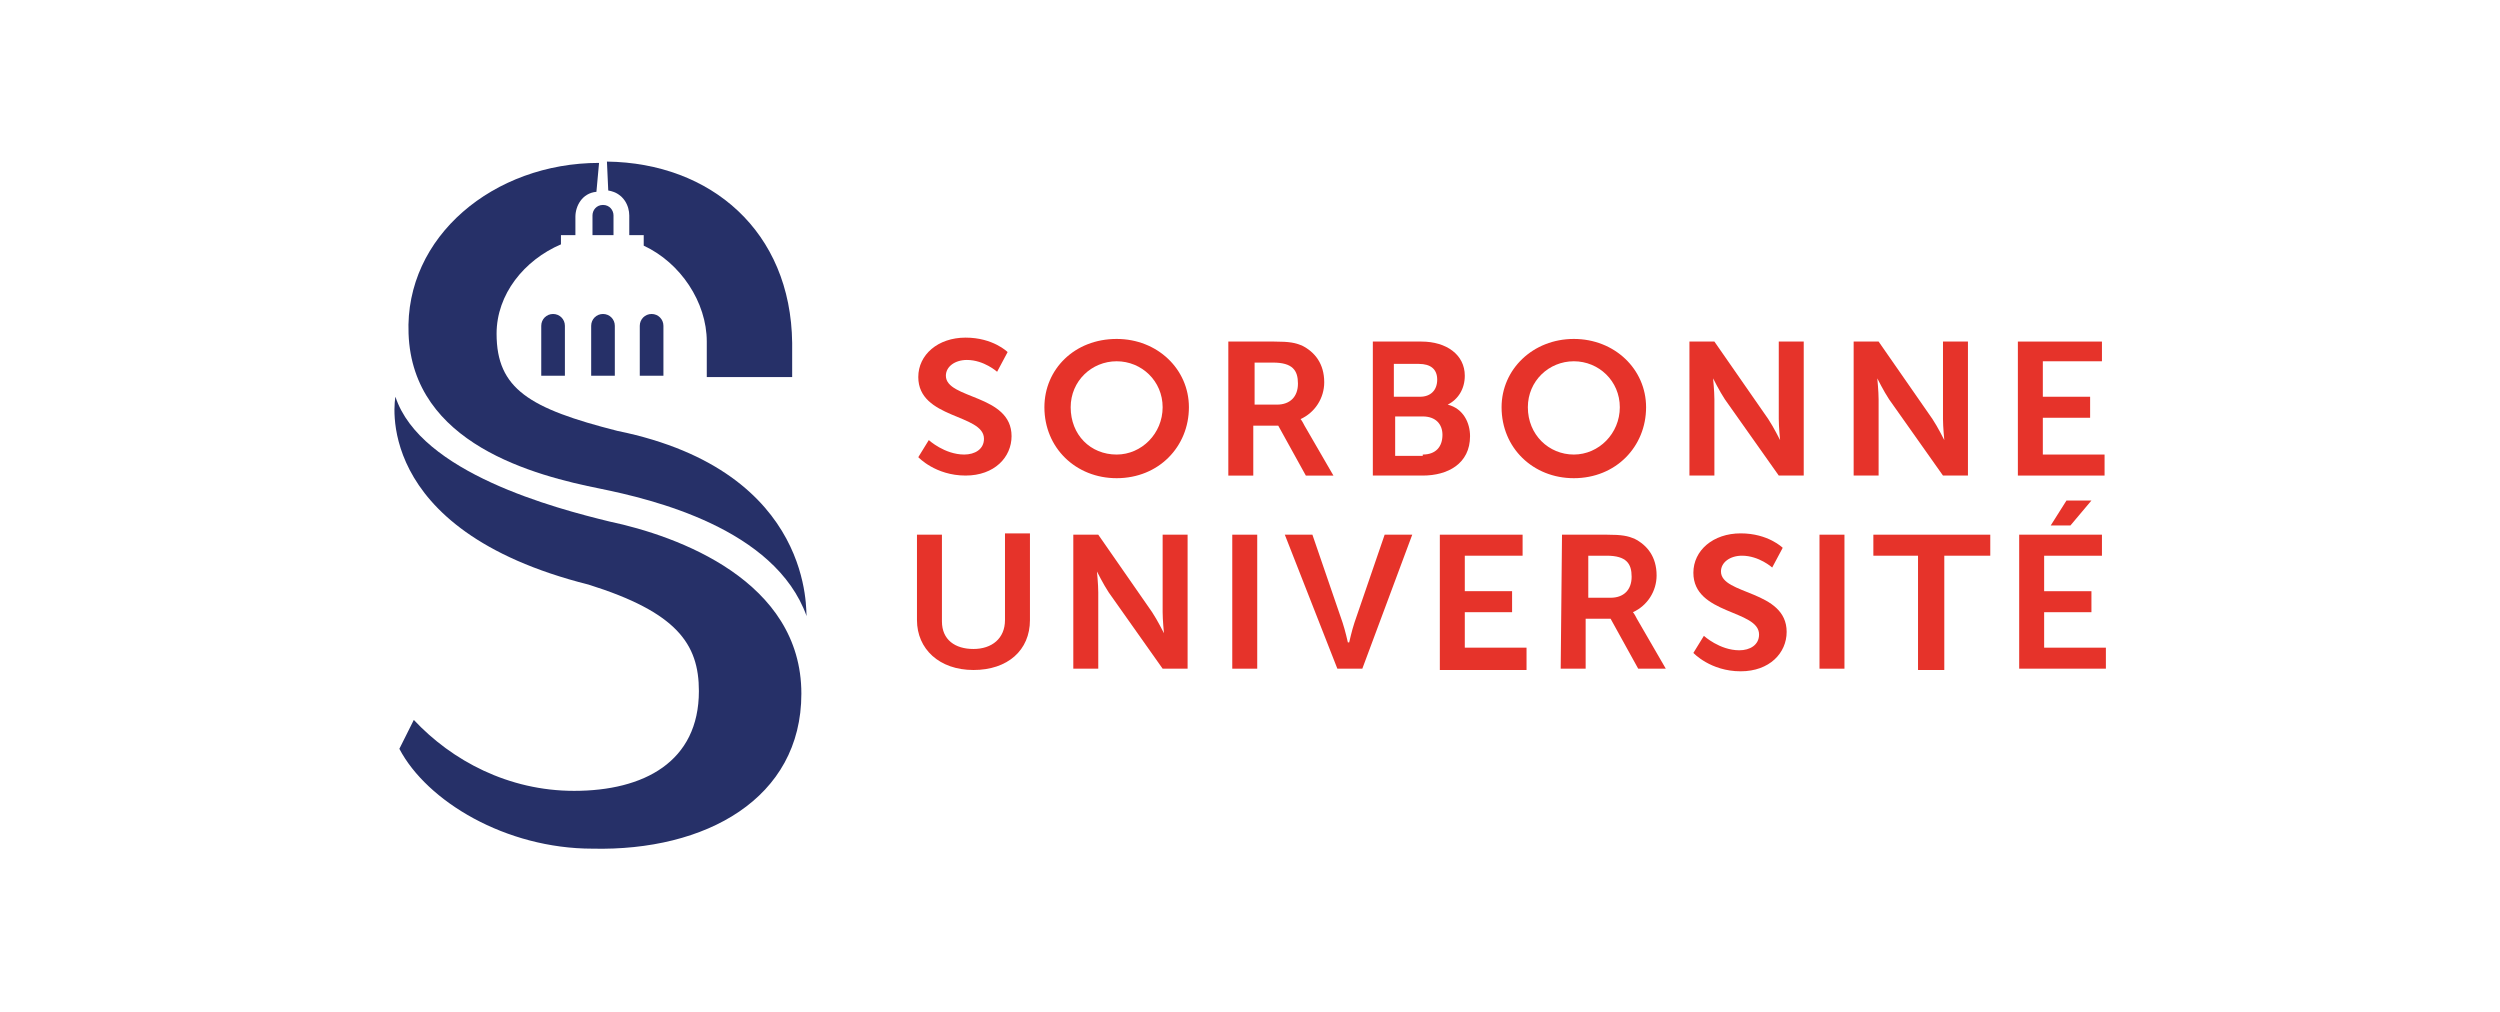 <?xml version="1.0" encoding="utf-8"?><!--Generator: Adobe Illustrator 26.3.1, SVG Export Plug-In . SVG Version: 6.00 Build 0)--><svg version="1.1" id="Calque_1" xmlns="http://www.w3.org/2000/svg" xmlns:xlink="http://www.w3.org/1999/xlink" x="0px" y="0px" width="190.3px" height="77px" viewBox="0 0 190.3 77" style="enable-background:new 0 0 190.3 77;" xml:space="preserve"><style type="text/css">.st0{fill:#263068;}
	.st1{fill:#E6332A;}</style><g><path class="st0" d="M45,28.6h1.8v-3.8c0-0.5-0.4-0.9-0.9-0.9c-0.5,0-0.9,0.4-0.9,0.9C45,24.8,45,28.6,45,28.6z"/><path class="st0" d="M41.2,28.6H43v-3.8c0-0.5-0.4-0.9-0.9-0.9c-0.5,0-0.9,0.4-0.9,0.9C41.2,24.8,41.2,28.6,41.2,28.6z"/><path class="st0" d="M48.7,28.6h1.8v-3.8c0-0.5-0.4-0.9-0.9-0.9c-0.5,0-0.9,0.4-0.9,0.9C48.7,24.8,48.7,28.6,48.7,28.6z"/><path class="st0" d="M46.3,14.5c1.2,0.2,1.6,1.2,1.6,1.9v1.5h1.1v0.8c2.8,1.3,4.8,4.3,4.8,7.3v0.1v2.6h6.5v-2.6
		c-0.1-8.5-6.2-13.7-14.1-13.8L46.3,14.5z"/><path class="st0" d="M45.1,16.4v1.5h1.6v-1.5c0-0.4-0.3-0.8-0.8-0.8C45.4,15.6,45.1,16,45.1,16.4"/><path class="st0" d="M47,32.8c-6.7-1.7-9.2-3.2-9.2-7.4c0-3,2.1-5.6,4.9-6.8v-0.7h1.1v-1.4c0-0.8,0.5-1.8,1.6-1.9l0.2-2.2
		c-8,0-14.8,5.6-14.5,13c0.3,8.4,9.6,10.8,14.6,11.8c3.9,0.8,13.3,3,15.7,9.7C61.3,46.9,62.2,35.9,47,32.8"/><path class="st0" d="M44.8,44.5c6.7,2.1,8.4,4.5,8.4,8.1c0,5.4-4.2,7.6-9.5,7.6c-5,0-9.3-2.3-12.2-5.4l-1.1,2.2
		c2.1,4,8.1,7.6,14.7,7.6l0,0l0,0l0,0C53.7,64.8,61,60.8,61,52.8c0-8.6-9.4-12-14.6-13.1C42.3,38.7,32,36,30.1,30.2
		C30.1,30.2,28.1,40.3,44.8,44.5"/><path class="st1" d="M70.7,33.5c0,0,1.2,1.1,2.7,1.1c0.8,0,1.5-0.4,1.5-1.2c0-1.9-5-1.5-5-4.7c0-1.7,1.5-3,3.6-3s3.2,1.1,3.2,1.1
		l-0.8,1.5c0,0-1-0.9-2.3-0.9c-0.9,0-1.6,0.5-1.6,1.2c0,1.8,5,1.4,5,4.6c0,1.6-1.3,3-3.5,3c-2.3,0-3.6-1.4-3.6-1.4L70.7,33.5z"/><path class="st1" d="M85,34.6c1.9,0,3.5-1.6,3.5-3.6c0-2-1.6-3.5-3.5-3.5S81.5,29,81.5,31C81.5,33.1,83,34.6,85,34.6 M85,25.8
		c3.1,0,5.5,2.3,5.5,5.2c0,3-2.3,5.4-5.5,5.4c-3.1,0-5.5-2.3-5.5-5.4C79.5,28.1,81.8,25.8,85,25.8"/><path class="st1" d="M97.2,30.8c1,0,1.6-0.6,1.6-1.6c0-1-0.4-1.6-1.9-1.6h-1.4v3.2C95.5,30.8,97.2,30.8,97.2,30.8z M93.6,26H97
		c1.2,0,1.6,0.1,2.1,0.3c1,0.5,1.7,1.4,1.7,2.8c0,1.2-0.7,2.3-1.8,2.8l0,0c0,0,0.1,0.1,0.3,0.5l2.2,3.8h-2.1l-2.1-3.8h-1.9v3.8h-1.9
		V26z"/><path class="st1" d="M108.3,34.6c1,0,1.5-0.6,1.5-1.5c0-0.8-0.5-1.4-1.5-1.4h-2.1v3H108.3z M108.1,30.2c0.8,0,1.3-0.5,1.3-1.3
		c0-0.8-0.5-1.2-1.4-1.2h-1.9v2.5C106.2,30.2,108.1,30.2,108.1,30.2z M104.4,26h3.8c1.9,0,3.3,1,3.3,2.6c0,1-0.5,1.8-1.3,2.2l0,0
		c1.2,0.3,1.7,1.4,1.7,2.4c0,2.1-1.7,3-3.6,3h-3.8V26z"/><path class="st1" d="M119.8,34.6c1.9,0,3.5-1.6,3.5-3.6c0-2-1.6-3.5-3.5-3.5s-3.5,1.5-3.5,3.5C116.3,33.1,117.9,34.6,119.8,34.6
		 M119.8,25.8c3.1,0,5.5,2.3,5.5,5.2c0,3-2.3,5.4-5.5,5.4c-3.1,0-5.5-2.3-5.5-5.4C114.3,28.1,116.7,25.8,119.8,25.8"/><path class="st1" d="M128.6,26h1.9l4.1,5.9c0.4,0.6,0.9,1.6,0.9,1.6l0,0c0,0-0.1-1-0.1-1.6V26h1.9v10.2h-1.9l-4.1-5.8
		c-0.4-0.6-0.9-1.6-0.9-1.6l0,0c0,0,0.1,1,0.1,1.6v5.8h-1.9V26z"/><path class="st1" d="M141.1,26h1.9l4.1,5.9c0.4,0.6,0.9,1.6,0.9,1.6l0,0c0,0-0.1-1-0.1-1.6V26h1.9v10.2h-1.9l-4.1-5.8
		c-0.4-0.6-0.9-1.6-0.9-1.6l0,0c0,0,0.1,1,0.1,1.6v5.8h-1.9V26z"/><polygon class="st1" points="153.6,26 153.6,36.2 160.2,36.2 160.2,34.6 155.5,34.6 155.5,31.8 159.1,31.8 159.1,30.2 155.5,30.2 
		155.5,27.5 160,27.5 160,26 	"/><path class="st1" d="M69.8,40.7h1.9v6.6c0,1.4,1,2.1,2.4,2.1c1.4,0,2.4-0.8,2.4-2.2v-6.6h1.9v6.6c0,2.3-1.7,3.8-4.3,3.8
		s-4.3-1.6-4.3-3.8C69.8,47.2,69.8,40.7,69.8,40.7z"/><path class="st1" d="M81.7,40.7h1.9l4.1,5.9c0.4,0.6,0.9,1.6,0.9,1.6l0,0c0,0-0.1-1-0.1-1.6v-5.9h1.9v10.2h-1.9l-4.1-5.8
		c-0.4-0.6-0.9-1.6-0.9-1.6l0,0c0,0,0.1,1,0.1,1.6v5.8h-1.9V40.7z"/><rect x="93.8" y="40.7" class="st1" width="1.9" height="10.2"/><path class="st1" d="M97.8,40.7h2.1l2.3,6.7c0.2,0.6,0.4,1.5,0.4,1.5h0.1c0,0,0.2-0.9,0.4-1.5l2.3-6.7h2.1l-3.8,10.2h-1.9
		L97.8,40.7z"/><polygon class="st1" points="109.6,40.7 115.9,40.7 115.9,42.3 111.5,42.3 111.5,45 115.1,45 115.1,46.6 111.5,46.6 111.5,49.3 
		116.2,49.3 116.2,51 109.6,51 	"/><path class="st1" d="M122.6,45.5c1,0,1.6-0.6,1.6-1.6s-0.4-1.6-1.9-1.6h-1.4v3.2H122.6z M118.9,40.7h3.4c1.2,0,1.6,0.1,2.1,0.3
		c1,0.5,1.7,1.4,1.7,2.8c0,1.2-0.7,2.3-1.8,2.8l0,0c0,0,0.1,0.1,0.3,0.5l2.2,3.8h-2.1l-2.1-3.8h-1.9v3.8h-1.9L118.9,40.7L118.9,40.7
		z"/><path class="st1" d="M129.7,48.4c0,0,1.2,1.1,2.7,1.1c0.8,0,1.5-0.4,1.5-1.2c0-1.9-5-1.5-5-4.7c0-1.7,1.5-3,3.6-3s3.2,1.1,3.2,1.1
		l-0.8,1.5c0,0-1-0.9-2.3-0.9c-0.9,0-1.6,0.5-1.6,1.2c0,1.8,5,1.4,5,4.6c0,1.6-1.3,3-3.5,3c-2.3,0-3.6-1.4-3.6-1.4L129.7,48.4z"/><rect x="138.5" y="40.7" class="st1" width="1.9" height="10.2"/><polygon class="st1" points="146,42.3 142.6,42.3 142.6,40.7 151.5,40.7 151.5,42.3 148,42.3 148,51 146,51 	"/><path class="st1" d="M153.7,40.7v10.2h6.6v-1.6h-4.7v-2.7h3.6V45h-3.6v-2.7h4.4v-1.6H153.7z M157.3,38.1l-1.2,1.9h1.5l1.6-1.9
		H157.3z"/></g></svg>